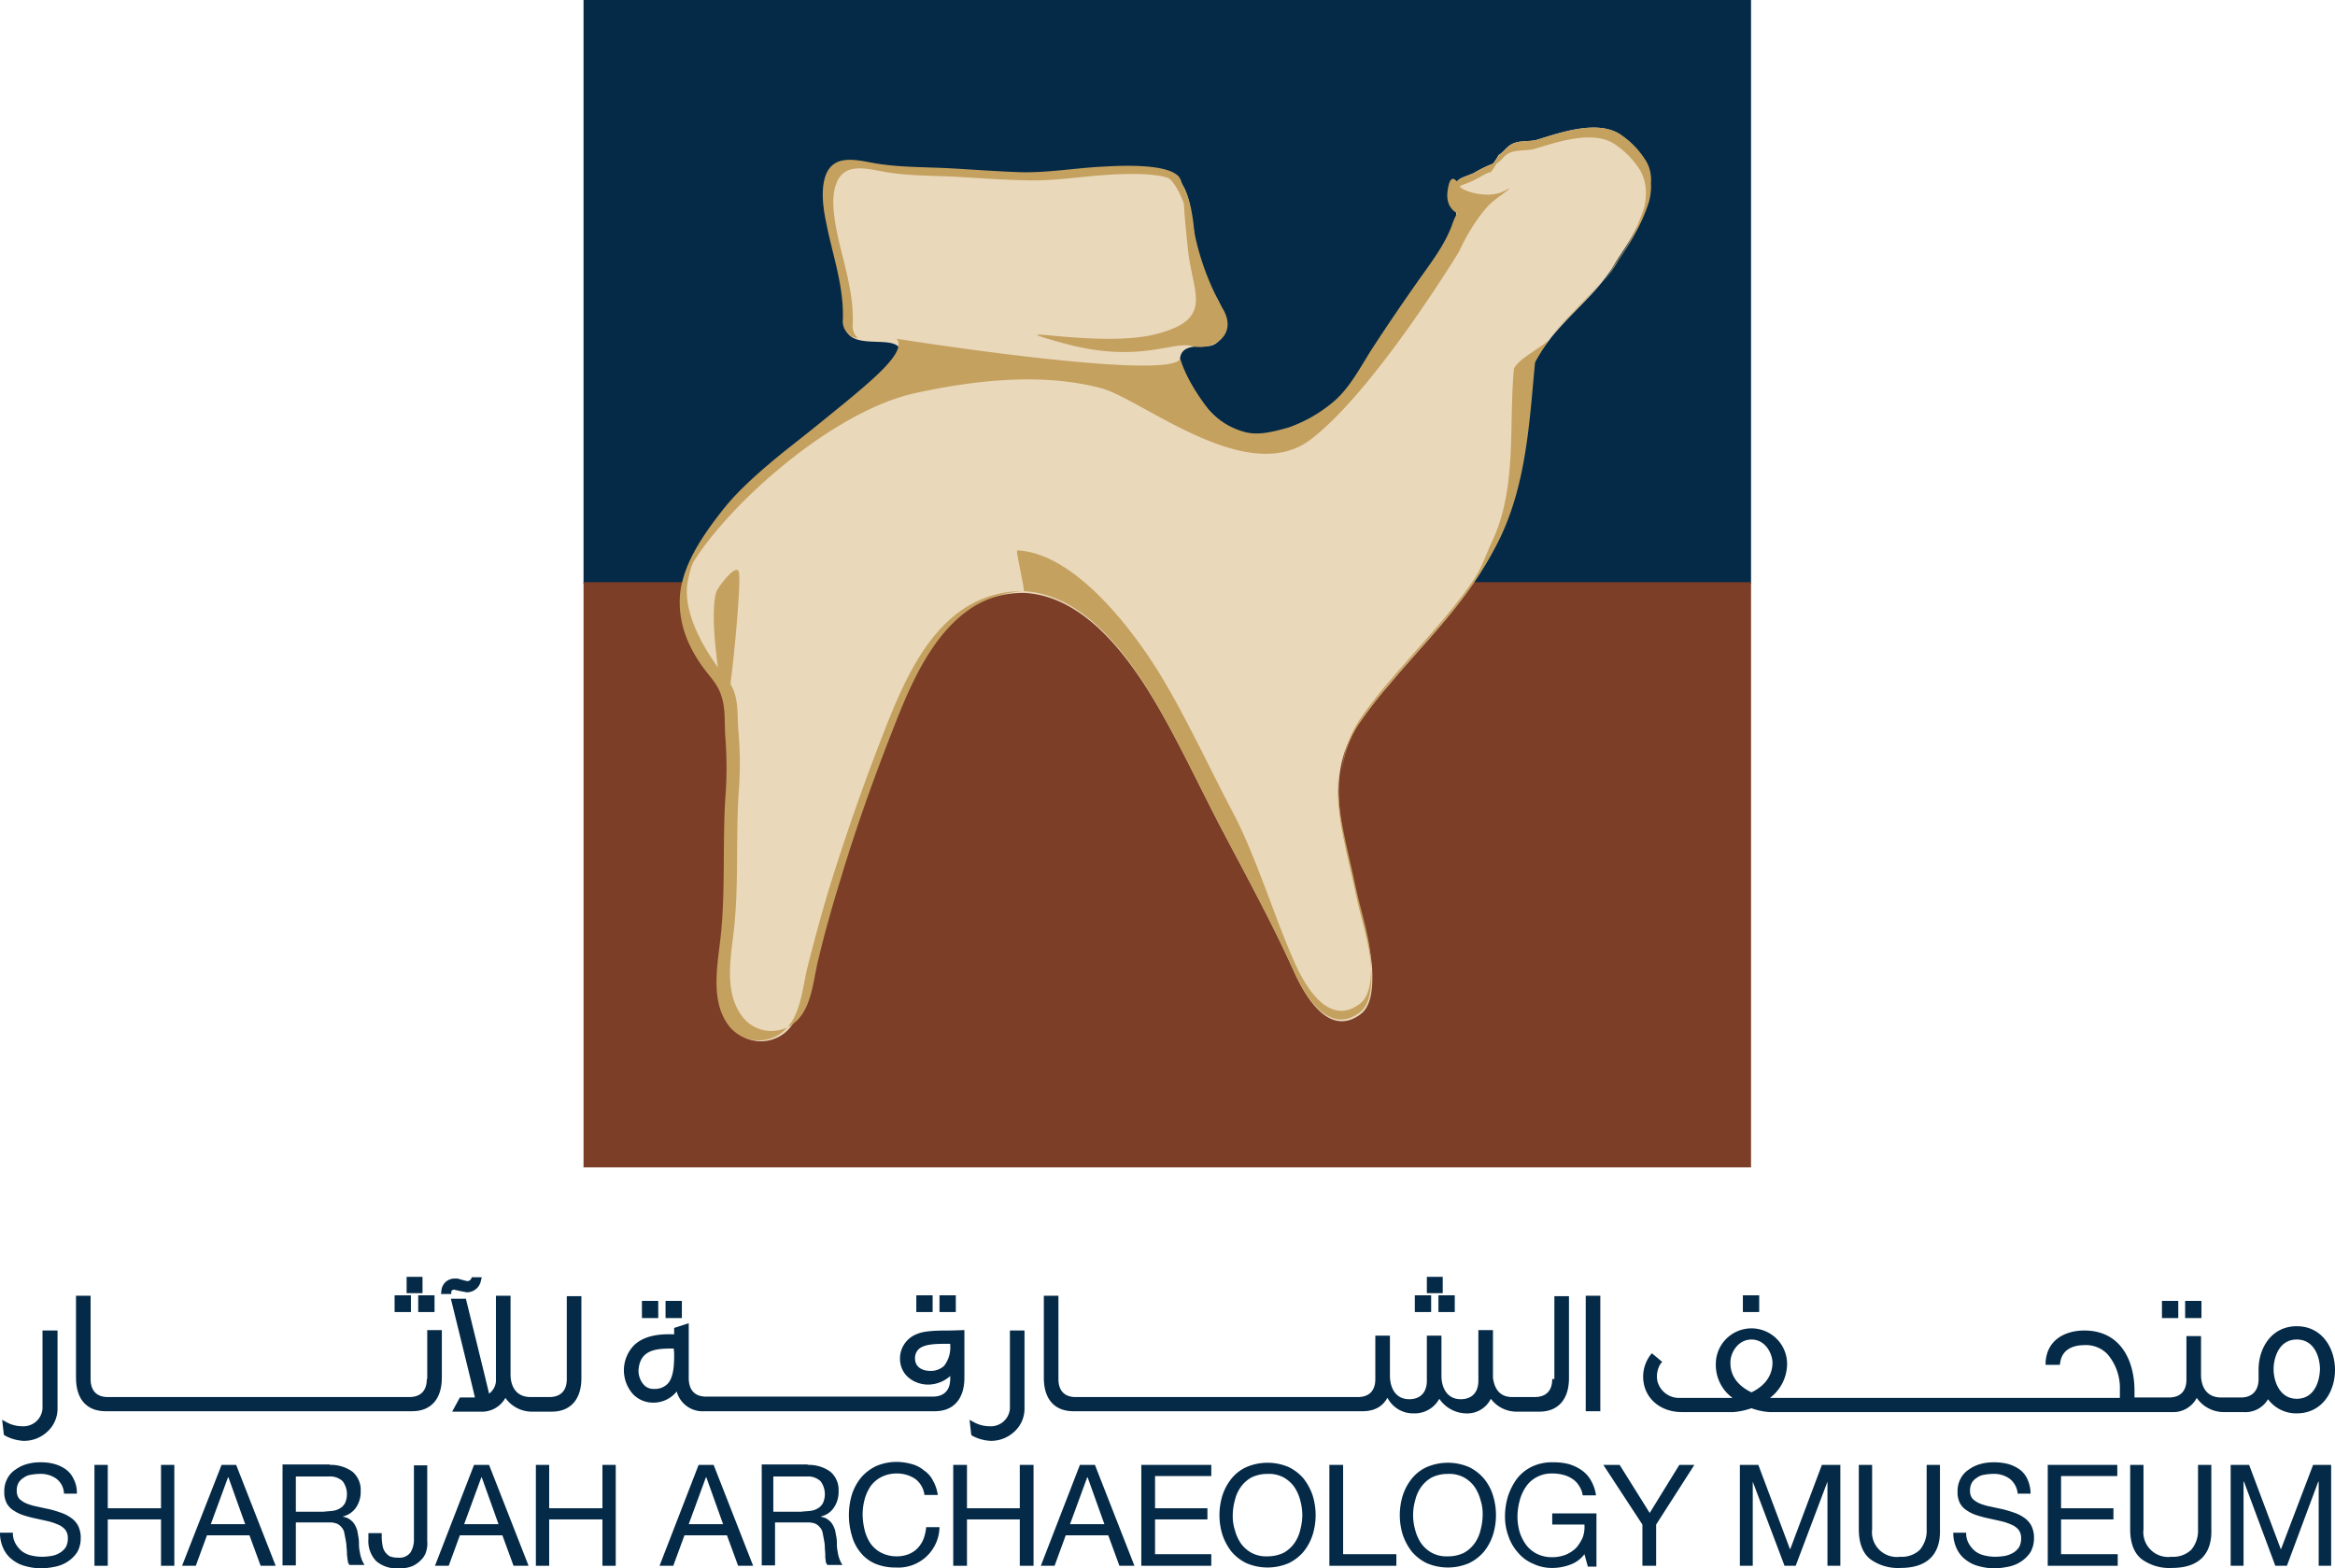 <svg id="Layer_1" data-name="Layer 1" xmlns="http://www.w3.org/2000/svg" viewBox="0 0 543.8 365.3"><defs><style>.cls-1{fill:#042a47;}.cls-2{fill:#7c3e27;}.cls-3{fill:#ead8bb;}.cls-4{fill:#c5a15f;}</style></defs><title>Sharjah Archaeology Museum</title><path class="cls-1" d="M13.1,344.4a6.31,6.31,0,0,0-4-1.1,12.25,12.25,0,0,0-1.9.2,3.63,3.63,0,0,0-1.7.7,3.45,3.45,0,0,0-1.2,1.2,3.81,3.81,0,0,0-.4,1.9,2.79,2.79,0,0,0,.6,1.8,5.55,5.55,0,0,0,1.7,1.1,13.7,13.7,0,0,0,2.4.7c.9.2,1.8.4,2.8.6a27.59,27.59,0,0,1,2.7.8,9,9,0,0,1,2.4,1.2,5.19,5.19,0,0,1,1.7,1.9,6.24,6.24,0,0,1,.6,2.9,6.6,6.6,0,0,1-.8,3.2,7.68,7.68,0,0,1-2.2,2.2,8.13,8.13,0,0,1-2.9,1.2,18.65,18.65,0,0,1-3.2.4,14.38,14.38,0,0,1-3.7-.5,8.14,8.14,0,0,1-3.1-1.5,6.72,6.72,0,0,1-2.1-2.6A8.41,8.41,0,0,1,0,357H3a4.87,4.87,0,0,0,.6,2.5,6.55,6.55,0,0,0,1.5,1.8,5.54,5.54,0,0,0,2.2,1,10.9,10.9,0,0,0,2.6.3,14.92,14.92,0,0,0,2.1-.2,5.36,5.36,0,0,0,1.9-.7,4.36,4.36,0,0,0,1.4-1.3,4.06,4.06,0,0,0,.5-2.1,3.17,3.17,0,0,0-.6-2,4.34,4.34,0,0,0-1.7-1.2,13.49,13.49,0,0,0-2.4-.8l-2.7-.6a26.81,26.81,0,0,1-2.7-.7,8.81,8.81,0,0,1-2.4-1.1,4.62,4.62,0,0,1-1.7-1.7,5.4,5.4,0,0,1-.6-2.7,6.17,6.17,0,0,1,.7-3.1,5.54,5.54,0,0,1,1.9-2.1A8.45,8.45,0,0,1,6.3,341a11,11,0,0,1,3.1-.4,11.49,11.49,0,0,1,3.3.4,8.45,8.45,0,0,1,2.7,1.3,5.78,5.78,0,0,1,1.8,2.3,6.71,6.71,0,0,1,.7,3.3h-3a4.49,4.49,0,0,0-1.8-3.5"/><polygon class="cls-1" points="25.1 341.2 25.1 351.3 37.5 351.3 37.5 341.2 40.6 341.2 40.6 364.7 37.5 364.7 37.5 353.9 25.1 353.9 25.1 364.7 22 364.7 22 341.2 25.1 341.2"/><path class="cls-1" d="M57.1,355l-3.9-10.9h-.1l-4,10.9ZM55,341.2l9.2,23.5H60.7l-2.6-7.1H48.2l-2.6,7.1H42.4l9.2-23.5Z"/><path class="cls-1" d="M77.5,351.9a4.28,4.28,0,0,0,1.7-.6,3,3,0,0,0,1.2-1.3,5.07,5.07,0,0,0-.6-5,4.26,4.26,0,0,0-3.2-1.1H68.9v8.2h6.5c.8-.1,1.4-.1,2.1-.2m-.7-10.7a8.57,8.57,0,0,1,5.3,1.6,5.55,5.55,0,0,1,1.9,4.5,6.41,6.41,0,0,1-1,3.7,5.11,5.11,0,0,1-3.1,2.2v.1a3.25,3.25,0,0,1,1.7.7,3.46,3.46,0,0,1,1,1.1,5.91,5.91,0,0,1,.6,1.4c.1.5.2,1.1.3,1.6a10.28,10.28,0,0,1,.1,1.7,8.81,8.81,0,0,0,.2,1.7,7.49,7.49,0,0,0,.4,1.6,6.11,6.11,0,0,0,.7,1.4H81.4a1.53,1.53,0,0,1-.4-1c-.1-.4-.1-.9-.2-1.4a10.28,10.28,0,0,0-.1-1.7,8.81,8.81,0,0,0-.2-1.7c-.1-.6-.2-1.1-.3-1.6a2.62,2.62,0,0,0-.6-1.3,3.13,3.13,0,0,0-1.1-.9,4.84,4.84,0,0,0-1.8-.3H68.9v10H65.8V341.1h11Z"/><path class="cls-1" d="M99.3,361.2a4.45,4.45,0,0,1-1.2,2.1,6.64,6.64,0,0,1-2.1,1.5,8.19,8.19,0,0,1-3.3.5,7.29,7.29,0,0,1-5.1-1.7,6.74,6.74,0,0,1-1.8-5.1v-1.4h3.1v1a11.08,11.08,0,0,0,.2,1.9,3.39,3.39,0,0,0,.6,1.5,3.57,3.57,0,0,0,1.1,1,5,5,0,0,0,1.9.3,3.19,3.19,0,0,0,2.9-1.2,5.69,5.69,0,0,0,.8-3.1V341.3h3.1v17.6a6.17,6.17,0,0,1-.2,2.3"/><path class="cls-1" d="M116.1,355l-3.9-10.9h-.1l-4,10.9Zm-2.2-13.8,9.2,23.5h-3.5l-2.6-7.1h-9.9l-2.6,7.1h-3.2l9.1-23.5Z"/><polygon class="cls-1" points="127.9 341.2 127.9 351.3 140.3 351.3 140.3 341.2 143.4 341.2 143.4 364.7 140.3 364.7 140.3 353.9 127.9 353.9 127.9 364.7 124.8 364.7 124.8 341.2 127.9 341.2"/><path class="cls-1" d="M168.4,355l-3.9-10.9h-.1l-4,10.9Zm-2.2-13.8,9.2,23.5h-3.5l-2.6-7.1h-9.9l-2.6,7.1h-3.2l9.1-23.5Z"/><path class="cls-1" d="M188.8,351.9a4.28,4.28,0,0,0,1.7-.6,3,3,0,0,0,1.2-1.3,5.07,5.07,0,0,0-.6-5,4.26,4.26,0,0,0-3.2-1.1h-7.8v8.2h6.5c.8-.1,1.5-.1,2.2-.2m-.7-10.7a8.57,8.57,0,0,1,5.3,1.6,5.55,5.55,0,0,1,1.9,4.5,6.41,6.41,0,0,1-1,3.7,4.84,4.84,0,0,1-3.1,2.2v.1a3.25,3.25,0,0,1,1.7.7,3.46,3.46,0,0,1,1,1.1,5.91,5.91,0,0,1,.6,1.4c.1.5.2,1.1.3,1.6s.1,1.2.1,1.7a8.81,8.81,0,0,0,.2,1.7,7.49,7.49,0,0,0,.4,1.6,6.11,6.11,0,0,0,.7,1.4h-3.5a1.53,1.53,0,0,1-.4-1,6.15,6.15,0,0,1-.1-1.4c0-.5-.1-1.1-.1-1.7a8.81,8.81,0,0,0-.2-1.7c-.1-.6-.2-1.1-.3-1.6a2.62,2.62,0,0,0-.6-1.3,3.13,3.13,0,0,0-1.1-.9,4.84,4.84,0,0,0-1.8-.3h-7.6v10h-3.1V341.1h10.7Z"/><path class="cls-1" d="M213.2,344.5a7.55,7.55,0,0,0-4.3-1.3,8,8,0,0,0-3.6.8,7.21,7.21,0,0,0-2.5,2.1,10.32,10.32,0,0,0-1.4,3,13.61,13.61,0,0,0-.5,3.6,15.83,15.83,0,0,0,.5,3.8,9.78,9.78,0,0,0,1.4,3.1,7.21,7.21,0,0,0,2.5,2.1,8,8,0,0,0,3.6.8,7.63,7.63,0,0,0,2.7-.5,6,6,0,0,0,2.1-1.4,6.92,6.92,0,0,0,1.4-2.2,10.71,10.71,0,0,0,.6-2.7h3.1a9.58,9.58,0,0,1-10.2,9.4,12.09,12.09,0,0,1-4.8-.9,8.84,8.84,0,0,1-3.4-2.6,10.32,10.32,0,0,1-2-3.9,16.81,16.81,0,0,1,0-9.6,12.16,12.16,0,0,1,2.1-3.9,10.58,10.58,0,0,1,3.5-2.7,12.08,12.08,0,0,1,4.8-1,13.45,13.45,0,0,1,3.5.5,7.3,7.3,0,0,1,2.9,1.5,6.11,6.11,0,0,1,2.1,2.4,9.19,9.19,0,0,1,1.1,3.3h-3.1a5.55,5.55,0,0,0-2.1-3.7"/><polygon class="cls-1" points="225.2 341.2 225.2 351.3 237.5 351.3 237.5 341.2 240.7 341.2 240.7 364.7 237.5 364.7 237.5 353.9 225.2 353.9 225.2 364.7 222 364.7 222 341.2 225.2 341.2"/><path class="cls-1" d="M257.2,355l-3.9-10.9h-.1l-4,10.9ZM255,341.2l9.2,23.5h-3.5l-2.6-7.1h-9.9l-2.6,7.1h-3.2l9.1-23.5Z"/><polygon class="cls-1" points="282.1 341.2 282.1 343.8 269 343.8 269 351.3 281.2 351.3 281.2 353.9 269 353.9 269 362 282.1 362 282.1 364.7 265.8 364.7 265.8 341.2 282.1 341.2"/><path class="cls-1" d="M287.6,356.4a9.78,9.78,0,0,0,1.4,3.1,7.51,7.51,0,0,0,2.5,2.2,7.23,7.23,0,0,0,3.7.8,8.74,8.74,0,0,0,3.7-.8,7.64,7.64,0,0,0,2.5-2.2,8.71,8.71,0,0,0,1.4-3.1,14.08,14.08,0,0,0,.5-3.5,13.45,13.45,0,0,0-.5-3.5,9.78,9.78,0,0,0-1.4-3.1,7.51,7.51,0,0,0-2.5-2.2,7.23,7.23,0,0,0-3.7-.8,8.41,8.41,0,0,0-3.7.8,7.64,7.64,0,0,0-2.5,2.2,8.71,8.71,0,0,0-1.4,3.1,13.45,13.45,0,0,0-.5,3.5,10.24,10.24,0,0,0,.5,3.5m-2.9-8.1a12.16,12.16,0,0,1,2.1-3.9,9.42,9.42,0,0,1,3.5-2.7,12.51,12.51,0,0,1,9.8,0,10.58,10.58,0,0,1,3.5,2.7,13.32,13.32,0,0,1,2.1,3.9,15.46,15.46,0,0,1,0,9.2,12.16,12.16,0,0,1-2.1,3.9,10.58,10.58,0,0,1-3.5,2.7,12.51,12.51,0,0,1-9.8,0,10.58,10.58,0,0,1-3.5-2.7,13.32,13.32,0,0,1-2.1-3.9,15.46,15.46,0,0,1,0-9.2"/><polygon class="cls-1" points="312.8 341.2 312.8 362 325.2 362 325.2 364.7 309.6 364.7 309.6 341.2 312.8 341.2"/><path class="cls-1" d="M329.6,356.4a9.78,9.78,0,0,0,1.4,3.1,7.51,7.51,0,0,0,2.5,2.2,7.23,7.23,0,0,0,3.7.8,8.41,8.41,0,0,0,3.7-.8,7.64,7.64,0,0,0,2.5-2.2,8.71,8.71,0,0,0,1.4-3.1,14.08,14.08,0,0,0,.5-3.5,10.24,10.24,0,0,0-.5-3.5,9.78,9.78,0,0,0-1.4-3.1,7.51,7.51,0,0,0-2.5-2.2,7.23,7.23,0,0,0-3.7-.8,8.41,8.41,0,0,0-3.7.8,7.64,7.64,0,0,0-2.5,2.2,8.71,8.71,0,0,0-1.4,3.1,12.5,12.5,0,0,0,0,7m-2.9-8.1a12.16,12.16,0,0,1,2.1-3.9,9.42,9.42,0,0,1,3.5-2.7,12.5,12.5,0,0,1,9.8,0,10.58,10.58,0,0,1,3.5,2.7,11.34,11.34,0,0,1,2.1,3.9,15.46,15.46,0,0,1,0,9.2,12.16,12.16,0,0,1-2.1,3.9,10.58,10.58,0,0,1-3.5,2.7,12.51,12.51,0,0,1-9.8,0,10.58,10.58,0,0,1-3.5-2.7,13.32,13.32,0,0,1-2.1-3.9,15.46,15.46,0,0,1,0-9.2"/><path class="cls-1" d="M365.8,364.4a11.94,11.94,0,0,1-4.1.8,10.15,10.15,0,0,1-4.7-1,9.19,9.19,0,0,1-3.5-2.6,11.13,11.13,0,0,1-2.2-3.8,13.17,13.17,0,0,1-.8-4.4,16.14,16.14,0,0,1,.7-4.9,14.44,14.44,0,0,1,2.1-4.1,9.66,9.66,0,0,1,3.5-2.8,10.73,10.73,0,0,1,4.9-1,13.7,13.7,0,0,1,3.6.4,10.32,10.32,0,0,1,3,1.4,7.28,7.28,0,0,1,2.2,2.4,9.67,9.67,0,0,1,1.2,3.5h-3.1a5.29,5.29,0,0,0-.9-2.3,4.89,4.89,0,0,0-1.6-1.6,6.67,6.67,0,0,0-2.1-.9,10.07,10.07,0,0,0-2.5-.3,7.24,7.24,0,0,0-3.7.9,6.91,6.91,0,0,0-2.5,2.3,10.36,10.36,0,0,0-1.4,3.2,15,15,0,0,0-.5,3.7,13.45,13.45,0,0,0,.5,3.5,10.55,10.55,0,0,0,1.5,3,7.21,7.21,0,0,0,2.5,2.1,7.84,7.84,0,0,0,3.5.8,8.81,8.81,0,0,0,3.3-.6,7.76,7.76,0,0,0,2.4-1.6,9.74,9.74,0,0,0,1.5-2.4,7.29,7.29,0,0,0,.4-3h-7.5v-2.6h10.3v12.4h-2L369,362a7.15,7.15,0,0,1-3.2,2.4"/><polygon class="cls-1" points="385.7 364.7 382.5 364.7 382.5 355.1 373.4 341.2 377.2 341.2 384.2 352.4 391.1 341.2 394.6 341.2 385.7 355.1 385.7 364.7"/><polygon class="cls-1" points="409.5 341.2 416.9 360.9 424.3 341.2 428.6 341.2 428.6 364.7 425.6 364.7 425.6 345.1 425.6 345.1 418.2 364.7 415.6 364.7 408.2 345.1 408.2 345.1 408.2 364.7 405.2 364.7 405.2 341.2 409.5 341.2"/><path class="cls-1" d="M449.5,363c-1.6,1.5-3.9,2.2-6.9,2.2a10.92,10.92,0,0,1-7.1-2.1c-1.7-1.4-2.6-3.7-2.6-6.9v-15H436v15a5.78,5.78,0,0,0,6.5,6.4,6.14,6.14,0,0,0,4.6-1.6,6.93,6.93,0,0,0,1.6-4.8v-15h3.1v15c.1,3-.7,5.3-2.3,6.8"/><path class="cls-1" d="M468,344.4a6.31,6.31,0,0,0-4-1.1,11.08,11.08,0,0,0-1.9.2,3.63,3.63,0,0,0-1.7.7,3.45,3.45,0,0,0-1.2,1.2,3.81,3.81,0,0,0-.4,1.9,2.79,2.79,0,0,0,.6,1.8,5.55,5.55,0,0,0,1.7,1.1,13.7,13.7,0,0,0,2.4.7c.9.2,1.8.4,2.8.6a27.59,27.59,0,0,1,2.7.8,9,9,0,0,1,2.4,1.2,5.19,5.19,0,0,1,1.7,1.9,6.24,6.24,0,0,1,.6,2.9,6.6,6.6,0,0,1-.8,3.2,7.68,7.68,0,0,1-2.2,2.2,8.13,8.13,0,0,1-2.9,1.2,18.65,18.65,0,0,1-3.2.4,14.38,14.38,0,0,1-3.7-.5,8.14,8.14,0,0,1-3.1-1.5,6.72,6.72,0,0,1-2.1-2.6,8.41,8.41,0,0,1-.8-3.7h3a4.87,4.87,0,0,0,.6,2.5,6.55,6.55,0,0,0,1.5,1.8,5.54,5.54,0,0,0,2.2,1,10.9,10.9,0,0,0,2.6.3,14.92,14.92,0,0,0,2.1-.2,6.19,6.19,0,0,0,1.9-.7,4.36,4.36,0,0,0,1.4-1.3,4.06,4.06,0,0,0,.5-2.1,3.17,3.17,0,0,0-.6-2,4.34,4.34,0,0,0-1.7-1.2,13.49,13.49,0,0,0-2.4-.8l-2.7-.6a26.81,26.81,0,0,1-2.7-.7,8.81,8.81,0,0,1-2.4-1.1,4.62,4.62,0,0,1-1.7-1.7,5.4,5.4,0,0,1-.6-2.7,6.17,6.17,0,0,1,.7-3.1,5.54,5.54,0,0,1,1.9-2.1,8.45,8.45,0,0,1,2.7-1.3,11,11,0,0,1,3.1-.4,12.67,12.67,0,0,1,3.4.4,8.45,8.45,0,0,1,2.7,1.3,5.78,5.78,0,0,1,1.8,2.3,8.05,8.05,0,0,1,.7,3.3h-3a4.91,4.91,0,0,0-1.9-3.5"/><polygon class="cls-1" points="493.1 341.2 493.1 343.8 480 343.8 480 351.3 492.2 351.3 492.2 353.9 480 353.9 480 362 493.2 362 493.2 364.7 476.9 364.7 476.9 341.2 493.1 341.2"/><path class="cls-1" d="M512.7,363c-1.6,1.5-3.9,2.2-6.9,2.2a10.92,10.92,0,0,1-7.1-2.1c-1.7-1.4-2.6-3.7-2.6-6.9v-15h3.1v15a5.78,5.78,0,0,0,6.5,6.4,6.14,6.14,0,0,0,4.6-1.6,6.93,6.93,0,0,0,1.6-4.8v-15H515v15c.1,3-.7,5.3-2.3,6.8"/><polygon class="cls-1" points="523.8 341.2 531.2 360.9 538.7 341.2 542.9 341.2 542.9 364.7 540 364.7 540 345.1 539.9 345.1 532.6 364.7 529.9 364.7 522.6 345.1 522.5 345.1 522.5 364.7 519.5 364.7 519.5 341.2 523.8 341.2"/><path class="cls-1" d="M9.9,328.1a4.45,4.45,0,0,1-4.7,4.1,7.62,7.62,0,0,1-3.6-.9l-1.1-.6.4,3.5.3.2a10.13,10.13,0,0,0,4.3,1.2,7.93,7.93,0,0,0,5.7-2.3,7.21,7.21,0,0,0,2.2-5.1V309.9H9.9Z"/><path class="cls-1" d="M99.4,321.2c0,2.7-1.4,4.2-4.1,4.2H25.1c-2.6,0-4-1.5-4-4.2V301.8H17.7v19.1c0,5,2.5,7.8,6.9,7.8H96c4.4,0,6.9-2.9,6.9-7.8V309.8H99.5v11.4Z"/><rect class="cls-1" x="91.9" y="301.7" width="3.8" height="3.9"/><rect class="cls-1" x="94.7" y="297.4" width="3.7" height="3.8"/><rect class="cls-1" x="97.4" y="301.7" width="3.8" height="3.9"/><path class="cls-1" d="M105.1,300.8a.67.67,0,0,1,.7-.4l1.3.3,1.6.3a3.31,3.31,0,0,0,3.3-2.7l.2-.8h-2.3l-.2.4a1,1,0,0,1-.9.5l-1.2-.3-1-.3H106a3.07,3.07,0,0,0-3.2,2.8l-.1.8h2.4Z"/><path class="cls-1" d="M132,321.2c0,2.7-1.4,4.2-4.1,4.2h-4.3c-4.2,0-4.7-3.7-4.7-5.2V301.8h-3.4v19.4a3.88,3.88,0,0,1-1.6,3.4c-.4-1.8-5.4-22.1-5.4-22.1H105s5.3,21.5,5.6,23h-3.5l-1.8,3.3h6.5a6.25,6.25,0,0,0,5.9-3.2,7.57,7.57,0,0,0,6.1,3.2h4.7c4.4,0,6.9-2.9,6.9-7.8V301.9H132v19.3Z"/><rect class="cls-1" x="149.5" y="303" width="3.8" height="4"/><rect class="cls-1" x="155" y="303" width="3.8" height="4"/><path class="cls-1" d="M157,315.8c0,2.5-.2,5.2-1.6,6.6a4.17,4.17,0,0,1-3.1,1.1,3,3,0,0,1-2.4-1,5,5,0,0,1-1.2-3.3c.3-4.8,4-5.1,7.8-5.1h.4a9.15,9.15,0,0,1,.1,1.7m64.3-2.5a7.05,7.05,0,0,1-1.4,4.8,4.46,4.46,0,0,1-3.3,1.2c-1.7,0-3.5-.8-3.5-2.9a2.86,2.86,0,0,1,.8-2.1c1.3-1.3,4.3-1.3,6.5-1.3h.9Zm-7.7-2.6a6.1,6.1,0,0,0-4,5.7c0,4,3.4,6.1,6.6,6.1a7.83,7.83,0,0,0,5.1-2v.6c0,2.7-1.4,4.2-4.1,4.2H164.5c-2.6,0-4-1.4-4.1-4.1v-13l-3.4,1.1v1.5c-4.2-.2-7.3.6-9.3,2.5a8.36,8.36,0,0,0-.3,11.4,6.46,6.46,0,0,0,4.6,2,6.92,6.92,0,0,0,5.6-2.6,6.22,6.22,0,0,0,6.4,4.6h53.7c4.4,0,6.9-2.9,6.9-7.8V309.8l-3.2.1c-2.6,0-6,0-7.8.8"/><rect class="cls-1" x="213.4" y="301.7" width="3.8" height="3.9"/><rect class="cls-1" x="218.8" y="301.7" width="3.8" height="3.9"/><path class="cls-1" d="M235.2,328.1a4.45,4.45,0,0,1-4.7,4.1,7.62,7.62,0,0,1-3.6-.9l-1.1-.6.4,3.5.2.2a10.13,10.13,0,0,0,4.3,1.2,7.93,7.93,0,0,0,5.7-2.3,7.21,7.21,0,0,0,2.2-5.1V309.9h-3.4Z"/><rect class="cls-1" x="329.5" y="301.7" width="3.8" height="3.9"/><rect class="cls-1" x="332.3" y="297.4" width="3.7" height="3.8"/><rect class="cls-1" x="335" y="301.7" width="3.8" height="3.9"/><path class="cls-1" d="M361.5,321.2c0,2.7-1.4,4.2-4.1,4.2h-5.2q-3.9,0-4.5-4.5V309.8h-3.4v11.8c0,2.7-1.5,4.3-4.1,4.3-3.3,0-4.5-2.8-4.5-5.5v-9.3h-3.4v10.5c0,2.7-1.5,4.3-4.1,4.3-3.3,0-4.5-2.8-4.5-5.5v-9.3h-3.4v10.1c0,2.7-1.4,4.2-4.1,4.2H250.5c-2.6,0-4-1.5-4-4.2V301.8h-3.4v19.1c0,5,2.5,7.8,6.9,7.8h67.3c3.3,0,4.9-1.5,5.8-3.1l.1.1a6.71,6.71,0,0,0,6.1,3.5,6.5,6.5,0,0,0,5.9-3.4,7.74,7.74,0,0,0,6.1,3.4,6.12,6.12,0,0,0,5.9-3.4,7.5,7.5,0,0,0,5.8,3h5.5c4.4,0,6.9-2.9,6.9-7.8V301.9H362v19.3Z"/><rect class="cls-1" x="369.3" y="301.8" width="3.4" height="26.9"/><rect class="cls-1" x="405.9" y="301.7" width="3.8" height="3.9"/><rect class="cls-1" x="503.5" y="303" width="3.8" height="4"/><rect class="cls-1" x="508.9" y="303" width="3.8" height="4"/><path class="cls-1" d="M407.9,312c3.2,0,4.9,3.2,4.9,5.5-.1,3.9-3,5.9-4.9,6.8-1.9-.9-4.9-2.9-4.9-6.8-.1-2.3,1.7-5.5,4.9-5.5m127,13.8c-4,0-5.4-4.1-5.4-6.9,0-2.4,1.1-6.9,5.4-6.9s5.4,4.5,5.4,6.9c-.1,3.2-1.5,6.9-5.4,6.9m0-16.9c-5.9,0-8.9,5.1-8.9,10.1v2.2c0,2.7-1.5,4.3-4.1,4.3h-4.6c-4.2,0-4.7-3.7-4.7-5.2v-9.1h-3.4v10.1c0,2.7-1.4,4.2-4.1,4.2h-8v-1.6c0-6.8-3.1-14-11.7-14-4.1,0-8.6,1.9-9,7.3v.7h3.3l.1-.5c.5-3.6,3.8-4.1,5.7-4.1a6.93,6.93,0,0,1,5.3,2.1,12.1,12.1,0,0,1,2.9,8.3v1.9H412.2a10,10,0,0,0,4-7.9h0a8.3,8.3,0,1,0-16.6,0,9.5,9.5,0,0,0,3.9,7.9H391.3a5.21,5.21,0,0,1-5.3-3.9,5.49,5.49,0,0,1,.7-4l.4-.5-1.3-1.1-1.1-.9-.4.5a8.37,8.37,0,0,0-1.5,6.4c.7,4.1,4.3,6.8,8.9,6.8h12a16.58,16.58,0,0,0,4.2-.9,15.05,15.05,0,0,0,4.2.9h93.7a6.16,6.16,0,0,0,5.8-3.3,7.69,7.69,0,0,0,6.2,3.3h4.7a6.1,6.1,0,0,0,5.7-3,8.15,8.15,0,0,0,6.7,3.3c5.9,0,8.9-5.1,8.9-10.1,0-5.2-3.1-10.2-8.9-10.2"/><rect class="cls-1" x="135.9" width="271.9" height="136"/><rect class="cls-2" x="135.9" y="135.6" width="271.9" height="136.3"/><path class="cls-3" d="M383.3,37.6a20.07,20.07,0,0,0-5.6-6c-5.2-3.9-14.1-.8-19.6.9-1.9.6-4.1.1-5.9,1-1.3.6-2,1.9-3.2,2.6a13.19,13.19,0,0,1-1.3,2,30.4,30.4,0,0,0-4.5,2.2c-2.9,1.3-4.2,1-4.7,4.2-.4,2.6,1.1,4.4.5,6.6-1.5,5.6-5.5,10.4-8.7,15-3.5,5-7,10.1-10.3,15.2-2.8,4.3-5.2,9.4-9.3,12.7a34,34,0,0,1-10.4,5.9c-3.6,1-6.8,1.7-9.8,1.1-4.8-1-8-4.2-10.6-7.4-3.1-3.8-9.3-12.9-.7-12.9,2.2,0,3.8.1,5.1-1.9a7.51,7.51,0,0,0,.7-5.5,16.18,16.18,0,0,0-2.3-5,39.33,39.33,0,0,1-4.8-14.1c-.5-4.3-.6-9.3-3.6-12.7-2.8-3.1-13.3-2.5-16.8-2.3-6.6.3-13.1,1.5-19.7,1.3-5.4-.2-10.8-.6-16.1-.9-5.6-.3-11.5-.2-17.1-1.1-4.3-.7-9.9-2.5-11.8,2.7-1.2,3.3-.6,7.7,0,11,1.5,7.7,4.2,14.6,3.9,22.5-.3,8.3,12.7,2.2,13.1,7.4a4.9,4.9,0,0,1-.8,2.4,15.32,15.32,0,0,1-3.4,4.2c-2.6,2.4-5.7,4.1-8.6,6.1-4.6,3.3-9,6.7-13.3,10.1-5.1,4.1-11,9.1-14.9,14.1-3.7,4.7-8.1,10.8-9.5,17.1a18.46,18.46,0,0,0-.4,2.3c-.6,6.4,1.6,12.1,5.3,17.2,1.6,2.2,3.5,4,4.3,6.7,1,2.9.7,6.2.9,9.3a91.42,91.42,0,0,1,0,14.8c-.6,10.1,0,20.2-.9,30.3-.6,7.1-3,16.3,1.8,22.5a8.84,8.84,0,0,0,12.3,1.5c4.3-3.3,4.6-10.4,5.8-15.2,1.6-6.3,3.3-12.5,5.2-18.8,3.6-11.9,7.9-24,12.4-35.4,4.1-10.5,9.4-23.4,19.5-29.6a24.64,24.64,0,0,1,12.9-3.6c14.2.6,24.6,15.1,31.1,26.2,5.7,9.8,10.5,20.3,15.8,30.3,5.6,10.6,11.3,21.1,16.2,32,2.4,5.3,8,15.2,15.4,9.6,2.4-1.8,2.7-5.8,2.7-8.5.1-6.6-2.4-12.9-3.7-19.4-2.7-13.3-7.9-26.8.2-39.2a105.68,105.68,0,0,1,7.4-9.6c6.7-8,13.7-15,19.4-23.3a82.42,82.42,0,0,0,6.1-10.5c6-12.8,6.7-26.8,8-40.6,4.9-9.7,14.2-15.2,19.1-23.7,1.4-2.3,3.1-4.6,4.4-7.1a39.45,39.45,0,0,0,3.2-7.3,13.84,13.84,0,0,0,.5-4.5,6.74,6.74,0,0,0-.9-4.9"/><path class="cls-4" d="M172.9,236.8c-4.7-6.1-2.4-15.1-1.8-22,.9-9.9.3-19.8.9-29.7a87.75,87.75,0,0,0,0-14.5c-.3-3,0-6.2-.9-9.1-.8-2.6-2.7-4.4-4.2-6.5-3.6-5-7.4-12.1-6.9-18.4a22.31,22.31,0,0,1,.4-2.3c1.3-6.2,5.8-11.4,9.4-16,3.8-4.9,11.1-9,16.1-13,4.2-3.3,8.6-6.7,13-9.9,2.8-2,5.9-3.7,8.4-6a13,13,0,0,0,3.3-4.1,5.27,5.27,0,0,0,.8-2.4c-.1-1.4-.2-1.6-1.6-1.9,1.1.3-.5.4-.5.9a4.9,4.9,0,0,1-.8,2.4,15.32,15.32,0,0,1-3.4,4.2c-2.6,2.4-5.7,4.1-8.6,6.1-4.6,3.3-9,6.7-13.3,10.1-5.1,4.1-11,9.1-14.9,14.1-3.7,4.7-8.1,10.8-9.5,17.1a18.46,18.46,0,0,0-.4,2.3c-.6,6.4,1.6,12.1,5.3,17.2,1.6,2.2,3.5,4,4.3,6.7,1,2.9.7,6.2.9,9.3a91.42,91.42,0,0,1,0,14.8c-.6,10.1,0,20.2-.9,30.3-.6,7.1-3,16.3,1.8,22.5a8.84,8.84,0,0,0,12.3,1.5,6.79,6.79,0,0,0,1.2-1.2,8.47,8.47,0,0,1-10.4-2.5"/><path class="cls-4" d="M301.6,224.4c-4.8-10.7-9.1-25.1-14.6-35.4-5.2-9.9-9.9-20.1-15.5-29.7-6.3-10.9-20.6-30.5-34.6-31.1-.4,0,1.9,9.5,1.5,9.5,14.1.7,24.5,15.1,30.9,26.2,5.7,9.8,10.5,20.3,15.8,30.3,5.6,10.6,11.3,21.1,16.2,32,2.4,5.3,8,15.2,15.4,9.6,2.4-1.8,2.7-5.8,2.7-8.5a7.57,7.57,0,0,0-.1-1.5c0,2.7-.4,6.3-2.6,8-7.2,5.5-12.8-4.2-15.1-9.4"/><path class="cls-4" d="M198.6,75.6c.3-7.8-2.3-14.6-3.8-22.1-.6-3.3-1.3-7.6,0-10.8,1.9-5.1,7.4-3.3,11.6-2.6,5.4.9,11.2.8,16.7,1.1,5.3.3,10.5.7,15.8.8,6.5.2,12.9-.9,19.3-1.3,3.5-.2,13.8-.8,16.5,2.2a9.06,9.06,0,0,1,1.1,1.6c-.5-1.2-.5-2.4-1.3-3.4-2.8-3.1-13.9-2.5-17.4-2.3-6.6.3-13.1,1.5-19.7,1.3-5.4-.2-10.8-.6-16.1-.9-5.6-.3-11.5-.2-17.1-1.1-4.3-.7-9.9-2.5-11.9,2.7-1.2,3.3-.6,7.7.1,11,1.5,7.7,4.1,14.6,3.9,22.5a4,4,0,0,0,3.5,4.5,3.83,3.83,0,0,1-1.2-3.2"/><path class="cls-4" d="M340.5,48.9c2.1,1.7,15.4-8,9.4-3.9s-10.1,13.6-10.1,13.6S320,91.2,305.2,102.4s-39.3-9.5-48.8-12-23.1-3.3-43.4,1.2-46,28.3-53,41.9c6.6-23.1,54.5-47.7,48.8-54.6,0,0,63,10,66.1,4.7,0,0,1.2,5,6.9,12.2a17.24,17.24,0,0,0,8.4,4.9c3,.7,6.2-.1,9.8-1.1a33.12,33.12,0,0,0,10.4-5.9c4-3.3,6.5-8.4,9.3-12.7,3.3-5.1,6.8-10.2,10.3-15.2,3-4.3,6.6-8.8,8.3-13.8,1.1-3.1,2.4-3.8,2.4-3.6"/><path class="cls-4" d="M383.4,37.6a20.07,20.07,0,0,0-5.6-6c-5.2-3.9-14.1-.8-19.6.9-1.9.6-4.1.1-5.9,1-1.3.6-2,1.9-3.2,2.6a13.19,13.19,0,0,1-1.3,2,30.4,30.4,0,0,0-4.5,2.2c-2.9,1.3-4.2,1-4.7,4.2v.3c.7-1.6,2-1.6,4.2-2.6,1.4-.6,3.4-2,4.4-2.1a13.19,13.19,0,0,0,1.3-2c1.2-.6,1.8-2,3.1-2.5,1.8-.8,3.8-.4,5.7-.9,5.4-1.6,14.1-4.7,19.2-.8a20.25,20.25,0,0,1,5.5,5.8,10.6,10.6,0,0,1,1.3,4.6,13.55,13.55,0,0,1-.5,4.4,50.41,50.41,0,0,1-3.1,7.2c-1.3,2.4-3,4.7-4.4,7a27.5,27.5,0,0,1-1.9,2.8,40.24,40.24,0,0,0,3-4.2c1.4-2.3,3.1-4.6,4.4-7.1a39.45,39.45,0,0,0,3.2-7.3,13.84,13.84,0,0,0,.5-4.5,8.83,8.83,0,0,0-1.1-5"/><path class="cls-4" d="M283.7,70.5c-.3-.5-.6-1.1-.9-1.6.1.1.1.3.2.4a7.46,7.46,0,0,0,.7,1.2"/><path class="cls-4" d="M347.5,126.1c-1.7,3.7-2.4,6.2-4.6,9.4-5.6,8.1-12.4,15-19,22.8a101.68,101.68,0,0,0-7.3,9.4,26.11,26.11,0,0,0-4.1,11.9,25.92,25.92,0,0,1,4.1-11.2,105.68,105.68,0,0,1,7.4-9.6c6.7-8,13.7-15,19.4-23.3a82.42,82.42,0,0,0,6.1-10.5c6-12.8,6.7-26.8,8-40.6a38.66,38.66,0,0,1,3.8-5.8c-1.7,2.1-7.4,4.7-8.7,7.2-1.3,13.6.8,27.7-5.1,40.3"/><path class="cls-4" d="M373,65.4c-3.7,4.6-8.5,8.7-12.4,13.7,4-4.9,8.8-8.9,12.4-13.7"/><path class="cls-4" d="M225.2,141.3c-10.1,6.2-15.4,19.1-19.5,29.6-4.5,11.5-8.7,23.5-12.4,35.4-1.9,6.2-3.6,12.5-5.2,18.8-1.1,4.3-1.5,10.5-4.6,14.1a4.19,4.19,0,0,0,1.4-.9c4.2-3.2,4.5-10.2,5.7-14.9,1.5-6.2,3.2-12.3,5.1-18.4,3.5-11.7,7.7-23.5,12.1-34.7,4-10.3,9.2-23,19.1-29.1a25.82,25.82,0,0,1,11.3-3.5H238a24.55,24.55,0,0,0-12.8,3.6"/><path class="cls-4" d="M282.3,68c.2.3.3.6.5.9a38,38,0,0,1-4.5-13.4c-.4-3.6-1-15.2-7-14.4,3,.6,5.9,9.9,6.3,12.9a37.45,37.45,0,0,0,4.7,14"/><path class="cls-4" d="M315.7,208c1.2,5.9,3.4,11.8,3.6,17.8v-.3c.1-6.5-2.3-12.7-3.6-19-1.8-8.9-4.7-17.9-3.9-26.5-1.1,9.1,2,18.6,3.9,28"/><path class="cls-4" d="M340,43.4c0,.8,6.2,3.2,10.3,1.1s-2.8,2-4.9,4.5-9,1.7-8.3-4.3,2.9-1.3,2.9-1.3"/><path class="cls-4" d="M166.8,137.9c-1.7,5.9.9,20.8.9,20.8s1.4,4.9,2,3.1,3.2-27.3,2.3-28.8-4.9,3.9-5.2,4.9"/><path class="cls-4" d="M278.1,53.9A60.72,60.72,0,0,0,285,72.3c3.2,6-2.8,9.5-7.4,8.3s-12.5,4.2-30.1-.7,8.3,1.4,21.8-2.1,8.5-9.3,7.4-19.4c-1.6-14.7-1.4-18.3,1.4-4.5"/></svg>